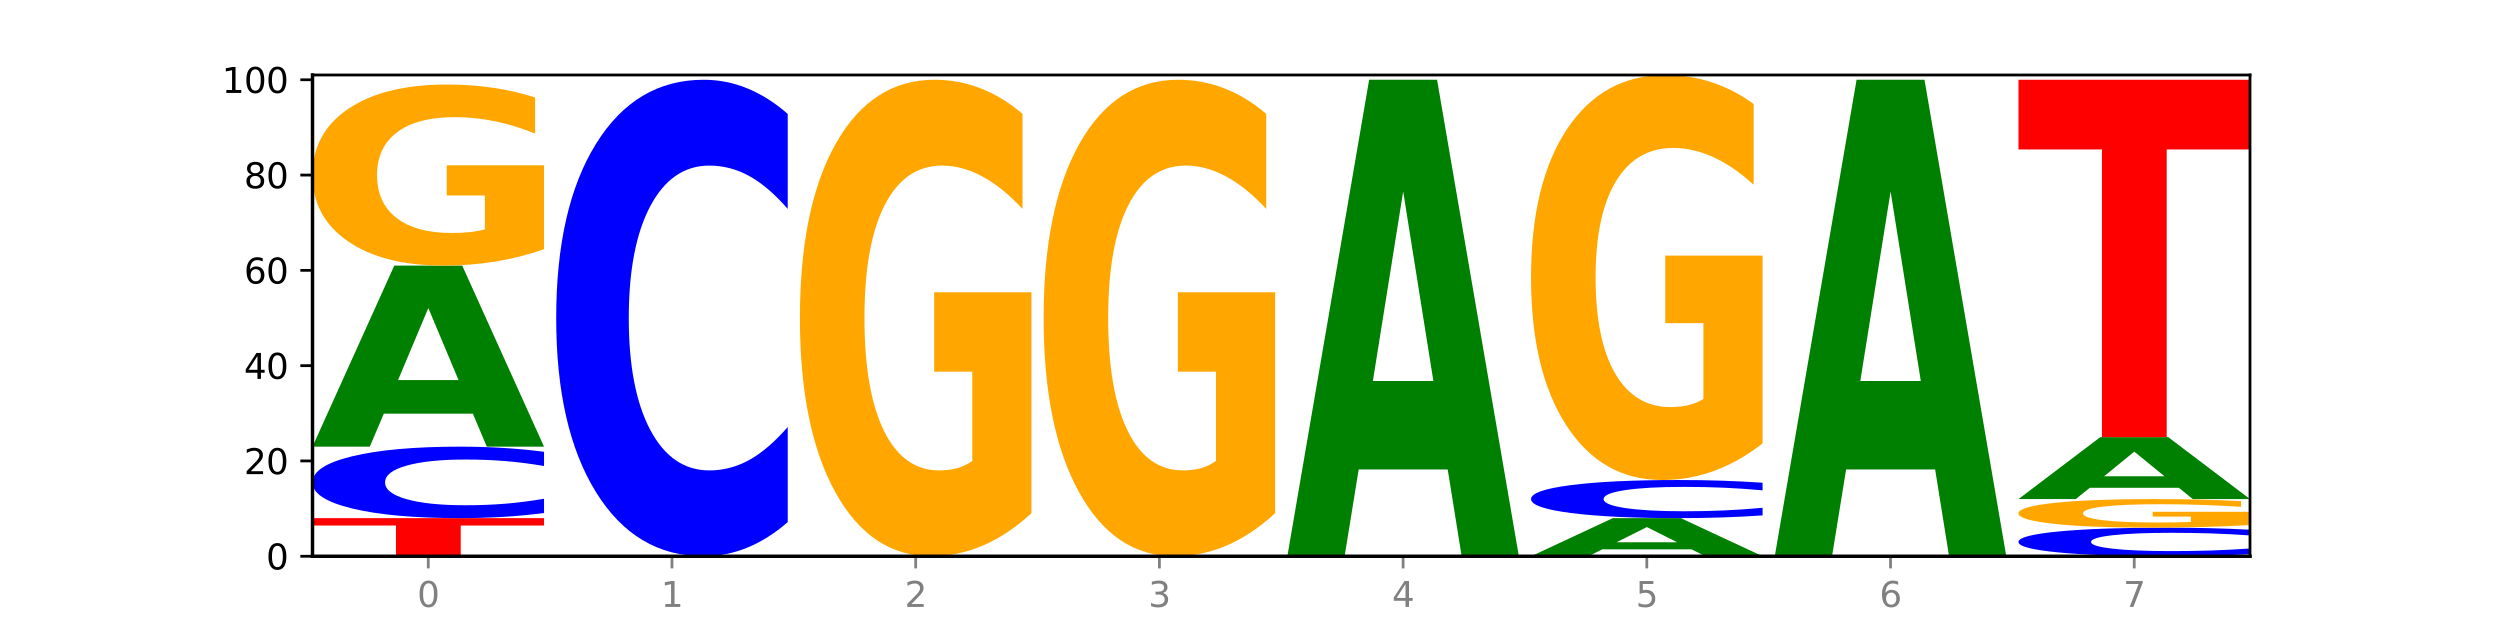 <?xml version="1.0" encoding="utf-8" standalone="no"?>
<!DOCTYPE svg PUBLIC "-//W3C//DTD SVG 1.1//EN"
  "http://www.w3.org/Graphics/SVG/1.1/DTD/svg11.dtd">
<svg xmlns:xlink="http://www.w3.org/1999/xlink" width="720pt" height="180pt" viewBox="0 0 720 180" xmlns="http://www.w3.org/2000/svg" version="1.1">
 <defs>
  <style type="text/css">*{stroke-linejoin: round; stroke-linecap: butt}</style>
 </defs>
 <g id="figure_1">
  <g id="patch_1">
   <path d="M 0 180 
L 720 180 
L 720 0 
L 0 0 
z
" style="fill: #ffffff"/>
  </g>
  <g id="axes_1">
   <g id="patch_2">
    <path d="M 90 160.2 
L 648 160.2 
L 648 21.6 
L 90 21.6 
z
" style="fill: #ffffff"/>
   </g>
   <g id="line2d_1">
    <path d="M 90 160.2 
L 648 160.2 
" clip-path="url(#pc152cde34d)" style="fill: none; stroke: #000000; stroke-width: 0.5; stroke-linecap: square"/>
   </g>
   <g id="patch_3">
    <path d="M 90 149.222 
L 156.679 149.222 
L 156.679 151.363 
L 132.69 151.363 
L 132.69 160.2 
L 114.036 160.2 
L 114.036 151.363 
L 90 151.363 
L 90 149.222 
z
" clip-path="url(#pc152cde34d)" style="fill: #ff0000"/>
   </g>
   <g id="patch_4">
    <path d="M 156.679 147.746 
Q 151.102 148.478 145.07 148.848 
Q 139.039 149.222 132.47 149.222 
Q 112.882 149.222 101.441 146.449 
Q 90 143.677 90 138.936 
Q 90 134.178 101.441 131.41 
Q 112.882 128.638 132.47 128.638 
Q 139.039 128.638 145.07 129.012 
Q 151.102 129.382 156.679 130.113 
L 156.679 134.216 
Q 151.051 133.247 145.591 132.796 
Q 140.131 132.345 134.1 132.345 
Q 123.281 132.345 117.082 134.102 
Q 110.899 135.853 110.899 138.936 
Q 110.899 142.006 117.082 143.762 
Q 123.281 145.514 134.1 145.514 
Q 140.131 145.514 145.591 145.063 
Q 151.051 144.608 156.679 143.639 
L 156.679 147.746 
z
" clip-path="url(#pc152cde34d)" style="fill: #0000ff"/>
   </g>
   <g id="patch_5">
    <path d="M 136.189 119.138 
L 110.545 119.138 
L 106.496 128.638 
L 90 128.638 
L 113.558 76.491 
L 133.121 76.491 
L 156.679 128.638 
L 140.197 128.638 
L 136.189 119.138 
z
M 114.635 109.46 
L 132.058 109.46 
L 123.36 88.717 
L 114.635 109.46 
z
" clip-path="url(#pc152cde34d)" style="fill: #008000"/>
   </g>
   <g id="patch_6">
    <path d="M 156.679 71.773 
Q 149.955 74.132 142.722 75.317 
Q 135.489 76.491 127.778 76.491 
Q 110.353 76.491 100.177 69.468 
Q 90 62.445 90 50.434 
Q 90 38.283 100.356 31.314 
Q 110.727 24.345 128.764 24.345 
Q 135.713 24.345 142.079 25.292 
Q 148.46 26.23 154.109 28.082 
L 154.109 38.477 
Q 148.281 36.097 142.513 34.923 
Q 136.744 33.738 130.946 33.738 
Q 120.216 33.738 114.403 38.068 
Q 108.59 42.387 108.59 50.434 
Q 108.59 58.405 114.194 62.757 
Q 119.798 67.098 130.109 67.098 
Q 132.919 67.098 135.325 66.85 
Q 137.731 66.592 139.643 66.053 
L 139.643 56.294 
L 128.66 56.294 
L 128.66 47.601 
L 156.679 47.601 
L 156.679 71.773 
z
" clip-path="url(#pc152cde34d)" style="fill: #ffa600"/>
   </g>
   <g id="patch_7">
    <path d="M 226.868 150.364 
Q 221.29 155.239 215.259 157.705 
Q 209.228 160.2 202.659 160.2 
Q 183.07 160.2 171.629 141.718 
Q 160.189 123.236 160.189 91.629 
Q 160.189 59.908 171.629 41.455 
Q 183.07 22.972 202.659 22.972 
Q 209.228 22.972 215.259 25.467 
Q 221.29 27.933 226.868 32.809 
L 226.868 60.164 
Q 221.24 53.7 215.78 50.696 
Q 210.32 47.691 204.289 47.691 
Q 193.47 47.691 187.27 59.398 
Q 181.088 71.077 181.088 91.629 
Q 181.088 112.095 187.27 123.802 
Q 193.47 135.481 204.289 135.481 
Q 210.32 135.481 215.78 132.477 
Q 221.24 129.444 226.868 122.98 
L 226.868 150.364 
z
" clip-path="url(#pc152cde34d)" style="fill: #0000ff"/>
   </g>
   <g id="patch_8">
    <path d="M 297.057 147.784 
Q 290.332 153.992 283.099 157.11 
Q 275.866 160.2 268.155 160.2 
Q 250.731 160.2 240.554 141.718 
Q 230.377 123.236 230.377 91.629 
Q 230.377 59.653 240.733 41.313 
Q 251.104 22.972 269.142 22.972 
Q 276.09 22.972 282.457 25.467 
Q 288.838 27.933 294.486 32.809 
L 294.486 60.164 
Q 288.658 53.899 282.89 50.809 
Q 277.122 47.691 271.323 47.691 
Q 260.594 47.691 254.781 59.086 
Q 248.967 70.453 248.967 91.629 
Q 248.967 112.605 254.571 124.058 
Q 260.175 135.481 270.487 135.481 
Q 273.296 135.481 275.702 134.829 
Q 278.108 134.149 280.021 132.732 
L 280.021 107.049 
L 269.037 107.049 
L 269.037 84.173 
L 297.057 84.173 
L 297.057 147.784 
z
" clip-path="url(#pc152cde34d)" style="fill: #ffa600"/>
   </g>
   <g id="patch_9">
    <path d="M 367.245 147.784 
Q 360.521 153.992 353.288 157.11 
Q 346.055 160.2 338.344 160.2 
Q 320.919 160.2 310.743 141.718 
Q 300.566 123.236 300.566 91.629 
Q 300.566 59.653 310.922 41.313 
Q 321.293 22.972 339.33 22.972 
Q 346.279 22.972 352.645 25.467 
Q 359.026 27.933 364.675 32.809 
L 364.675 60.164 
Q 358.847 53.899 353.079 50.809 
Q 347.31 47.691 341.512 47.691 
Q 330.782 47.691 324.969 59.086 
Q 319.156 70.453 319.156 91.629 
Q 319.156 112.605 324.76 124.058 
Q 330.364 135.481 340.675 135.481 
Q 343.485 135.481 345.891 134.829 
Q 348.297 134.149 350.209 132.732 
L 350.209 107.049 
L 339.226 107.049 
L 339.226 84.173 
L 367.245 84.173 
L 367.245 147.784 
z
" clip-path="url(#pc152cde34d)" style="fill: #ffa600"/>
   </g>
   <g id="patch_10">
    <path d="M 416.943 135.201 
L 391.3 135.201 
L 387.251 160.2 
L 370.755 160.2 
L 394.313 22.972 
L 413.876 22.972 
L 437.434 160.2 
L 420.952 160.2 
L 416.943 135.201 
z
M 395.39 109.732 
L 412.813 109.732 
L 404.115 55.147 
L 395.39 109.732 
z
" clip-path="url(#pc152cde34d)" style="fill: #008000"/>
   </g>
   <g id="patch_11">
    <path d="M 487.132 158.2 
L 461.488 158.2 
L 457.439 160.2 
L 440.943 160.2 
L 464.501 149.222 
L 484.065 149.222 
L 507.623 160.2 
L 491.14 160.2 
L 487.132 158.2 
z
M 465.578 156.163 
L 483.001 156.163 
L 474.303 151.796 
L 465.578 156.163 
z
" clip-path="url(#pc152cde34d)" style="fill: #008000"/>
   </g>
   <g id="patch_12">
    <path d="M 507.623 148.435 
Q 502.045 148.825 496.014 149.022 
Q 489.983 149.222 483.414 149.222 
Q 463.825 149.222 452.384 147.743 
Q 440.943 146.265 440.943 143.736 
Q 440.943 141.198 452.384 139.722 
Q 463.825 138.244 483.414 138.244 
Q 489.983 138.244 496.014 138.443 
Q 502.045 138.64 507.623 139.03 
L 507.623 141.219 
Q 501.995 140.702 496.535 140.461 
Q 491.075 140.221 485.043 140.221 
Q 474.224 140.221 468.025 141.158 
Q 461.843 142.092 461.843 143.736 
Q 461.843 145.373 468.025 146.31 
Q 474.224 147.244 485.043 147.244 
Q 491.075 147.244 496.535 147.004 
Q 501.995 146.761 507.623 146.244 
L 507.623 148.435 
z
" clip-path="url(#pc152cde34d)" style="fill: #0000ff"/>
   </g>
   <g id="patch_13">
    <path d="M 507.623 127.69 
Q 500.898 132.967 493.665 135.617 
Q 486.432 138.244 478.721 138.244 
Q 461.297 138.244 451.12 122.534 
Q 440.943 106.824 440.943 79.958 
Q 440.943 52.779 451.299 37.189 
Q 461.67 21.6 479.708 21.6 
Q 486.656 21.6 493.023 23.72 
Q 499.404 25.817 505.052 29.961 
L 505.052 53.213 
Q 499.224 47.888 493.456 45.261 
Q 487.688 42.611 481.889 42.611 
Q 471.16 42.611 465.347 52.297 
Q 459.533 61.959 459.533 79.958 
Q 459.533 97.788 465.137 107.523 
Q 470.741 117.233 481.053 117.233 
Q 483.862 117.233 486.268 116.679 
Q 488.674 116.1 490.587 114.896 
L 490.587 93.066 
L 479.603 93.066 
L 479.603 73.621 
L 507.623 73.621 
L 507.623 127.69 
z
" clip-path="url(#pc152cde34d)" style="fill: #ffa600"/>
   </g>
   <g id="patch_14">
    <path d="M 557.321 135.201 
L 531.677 135.201 
L 527.628 160.2 
L 511.132 160.2 
L 534.69 22.972 
L 554.253 22.972 
L 577.811 160.2 
L 561.329 160.2 
L 557.321 135.201 
z
M 535.767 109.732 
L 553.19 109.732 
L 544.492 55.147 
L 535.767 109.732 
z
" clip-path="url(#pc152cde34d)" style="fill: #008000"/>
   </g>
   <g id="patch_15">
    <path d="M 648 159.61 
Q 642.422 159.902 636.391 160.05 
Q 630.36 160.2 623.791 160.2 
Q 604.202 160.2 592.762 159.091 
Q 581.321 157.982 581.321 156.086 
Q 581.321 154.183 592.762 153.075 
Q 604.202 151.966 623.791 151.966 
Q 630.36 151.966 636.391 152.116 
Q 642.422 152.264 648 152.557 
L 648 154.198 
Q 642.372 153.81 636.912 153.63 
Q 631.452 153.449 625.421 153.449 
Q 614.602 153.449 608.402 154.152 
Q 602.22 154.853 602.22 156.086 
Q 602.22 157.314 608.402 158.016 
Q 614.602 158.717 625.421 158.717 
Q 631.452 158.717 636.912 158.537 
Q 642.372 158.355 648 157.967 
L 648 159.61 
z
" clip-path="url(#pc152cde34d)" style="fill: #0000ff"/>
   </g>
   <g id="patch_16">
    <path d="M 648 151.221 
Q 641.275 151.594 634.042 151.781 
Q 626.81 151.966 619.099 151.966 
Q 601.674 151.966 591.497 150.857 
Q 581.321 149.748 581.321 147.852 
Q 581.321 145.934 591.677 144.833 
Q 602.048 143.733 620.085 143.733 
Q 627.034 143.733 633.4 143.882 
Q 639.781 144.03 645.43 144.323 
L 645.43 145.964 
Q 639.602 145.588 633.833 145.403 
Q 628.065 145.216 622.267 145.216 
Q 611.537 145.216 605.724 145.9 
Q 599.911 146.582 599.911 147.852 
Q 599.911 149.111 605.515 149.798 
Q 611.119 150.483 621.43 150.483 
Q 624.239 150.483 626.645 150.444 
Q 629.051 150.403 630.964 150.318 
L 630.964 148.777 
L 619.98 148.777 
L 619.98 147.405 
L 648 147.405 
L 648 151.221 
z
" clip-path="url(#pc152cde34d)" style="fill: #ffa600"/>
   </g>
   <g id="patch_17">
    <path d="M 627.51 140.483 
L 601.866 140.483 
L 597.817 143.733 
L 581.321 143.733 
L 604.879 125.893 
L 624.442 125.893 
L 648 143.733 
L 631.518 143.733 
L 627.51 140.483 
z
M 605.956 137.172 
L 623.379 137.172 
L 614.681 130.076 
L 605.956 137.172 
z
" clip-path="url(#pc152cde34d)" style="fill: #008000"/>
   </g>
   <g id="patch_18">
    <path d="M 581.321 22.972 
L 648 22.972 
L 648 43.045 
L 624.011 43.045 
L 624.011 125.893 
L 605.356 125.893 
L 605.356 43.045 
L 581.321 43.045 
L 581.321 22.972 
z
" clip-path="url(#pc152cde34d)" style="fill: #ff0000"/>
   </g>
   <g id="matplotlib.axis_1">
    <g id="xtick_1">
     <g id="line2d_2">
      <defs>
       <path id="m2a611cff0b" d="M 0 0 
L 0 3.5 
" style="stroke: #808080; stroke-width: 0.8"/>
      </defs>
      <g>
       <use xlink:href="#m2a611cff0b" x="123.34" y="160.2" style="fill: #808080; stroke: #808080; stroke-width: 0.8"/>
      </g>
     </g>
     <g id="text_1">
      <!-- 0 -->
      <g style="fill: #808080" transform="translate(120.158 174.798) scale(0.1 -0.1)">
       <defs>
        <path id="DejaVuSans-30" d="M 2034 4250 
Q 1547 4250 1301 3770 
Q 1056 3291 1056 2328 
Q 1056 1369 1301 889 
Q 1547 409 2034 409 
Q 2525 409 2770 889 
Q 3016 1369 3016 2328 
Q 3016 3291 2770 3770 
Q 2525 4250 2034 4250 
z
M 2034 4750 
Q 2819 4750 3233 4129 
Q 3647 3509 3647 2328 
Q 3647 1150 3233 529 
Q 2819 -91 2034 -91 
Q 1250 -91 836 529 
Q 422 1150 422 2328 
Q 422 3509 836 4129 
Q 1250 4750 2034 4750 
z
" transform="scale(0.016)"/>
       </defs>
       <use xlink:href="#DejaVuSans-30"/>
      </g>
     </g>
    </g>
    <g id="xtick_2">
     <g id="line2d_3">
      <g>
       <use xlink:href="#m2a611cff0b" x="193.528" y="160.2" style="fill: #808080; stroke: #808080; stroke-width: 0.8"/>
      </g>
     </g>
     <g id="text_2">
      <!-- 1 -->
      <g style="fill: #808080" transform="translate(190.347 174.798) scale(0.1 -0.1)">
       <defs>
        <path id="DejaVuSans-31" d="M 794 531 
L 1825 531 
L 1825 4091 
L 703 3866 
L 703 4441 
L 1819 4666 
L 2450 4666 
L 2450 531 
L 3481 531 
L 3481 0 
L 794 0 
L 794 531 
z
" transform="scale(0.016)"/>
       </defs>
       <use xlink:href="#DejaVuSans-31"/>
      </g>
     </g>
    </g>
    <g id="xtick_3">
     <g id="line2d_4">
      <g>
       <use xlink:href="#m2a611cff0b" x="263.717" y="160.2" style="fill: #808080; stroke: #808080; stroke-width: 0.8"/>
      </g>
     </g>
     <g id="text_3">
      <!-- 2 -->
      <g style="fill: #808080" transform="translate(260.536 174.798) scale(0.1 -0.1)">
       <defs>
        <path id="DejaVuSans-32" d="M 1228 531 
L 3431 531 
L 3431 0 
L 469 0 
L 469 531 
Q 828 903 1448 1529 
Q 2069 2156 2228 2338 
Q 2531 2678 2651 2914 
Q 2772 3150 2772 3378 
Q 2772 3750 2511 3984 
Q 2250 4219 1831 4219 
Q 1534 4219 1204 4116 
Q 875 4013 500 3803 
L 500 4441 
Q 881 4594 1212 4672 
Q 1544 4750 1819 4750 
Q 2544 4750 2975 4387 
Q 3406 4025 3406 3419 
Q 3406 3131 3298 2873 
Q 3191 2616 2906 2266 
Q 2828 2175 2409 1742 
Q 1991 1309 1228 531 
z
" transform="scale(0.016)"/>
       </defs>
       <use xlink:href="#DejaVuSans-32"/>
      </g>
     </g>
    </g>
    <g id="xtick_4">
     <g id="line2d_5">
      <g>
       <use xlink:href="#m2a611cff0b" x="333.906" y="160.2" style="fill: #808080; stroke: #808080; stroke-width: 0.8"/>
      </g>
     </g>
     <g id="text_4">
      <!-- 3 -->
      <g style="fill: #808080" transform="translate(330.724 174.798) scale(0.1 -0.1)">
       <defs>
        <path id="DejaVuSans-33" d="M 2597 2516 
Q 3050 2419 3304 2112 
Q 3559 1806 3559 1356 
Q 3559 666 3084 287 
Q 2609 -91 1734 -91 
Q 1441 -91 1130 -33 
Q 819 25 488 141 
L 488 750 
Q 750 597 1062 519 
Q 1375 441 1716 441 
Q 2309 441 2620 675 
Q 2931 909 2931 1356 
Q 2931 1769 2642 2001 
Q 2353 2234 1838 2234 
L 1294 2234 
L 1294 2753 
L 1863 2753 
Q 2328 2753 2575 2939 
Q 2822 3125 2822 3475 
Q 2822 3834 2567 4026 
Q 2313 4219 1838 4219 
Q 1578 4219 1281 4162 
Q 984 4106 628 3988 
L 628 4550 
Q 988 4650 1302 4700 
Q 1616 4750 1894 4750 
Q 2613 4750 3031 4423 
Q 3450 4097 3450 3541 
Q 3450 3153 3228 2886 
Q 3006 2619 2597 2516 
z
" transform="scale(0.016)"/>
       </defs>
       <use xlink:href="#DejaVuSans-33"/>
      </g>
     </g>
    </g>
    <g id="xtick_5">
     <g id="line2d_6">
      <g>
       <use xlink:href="#m2a611cff0b" x="404.094" y="160.2" style="fill: #808080; stroke: #808080; stroke-width: 0.8"/>
      </g>
     </g>
     <g id="text_5">
      <!-- 4 -->
      <g style="fill: #808080" transform="translate(400.913 174.798) scale(0.1 -0.1)">
       <defs>
        <path id="DejaVuSans-34" d="M 2419 4116 
L 825 1625 
L 2419 1625 
L 2419 4116 
z
M 2253 4666 
L 3047 4666 
L 3047 1625 
L 3713 1625 
L 3713 1100 
L 3047 1100 
L 3047 0 
L 2419 0 
L 2419 1100 
L 313 1100 
L 313 1709 
L 2253 4666 
z
" transform="scale(0.016)"/>
       </defs>
       <use xlink:href="#DejaVuSans-34"/>
      </g>
     </g>
    </g>
    <g id="xtick_6">
     <g id="line2d_7">
      <g>
       <use xlink:href="#m2a611cff0b" x="474.283" y="160.2" style="fill: #808080; stroke: #808080; stroke-width: 0.8"/>
      </g>
     </g>
     <g id="text_6">
      <!-- 5 -->
      <g style="fill: #808080" transform="translate(471.102 174.798) scale(0.1 -0.1)">
       <defs>
        <path id="DejaVuSans-35" d="M 691 4666 
L 3169 4666 
L 3169 4134 
L 1269 4134 
L 1269 2991 
Q 1406 3038 1543 3061 
Q 1681 3084 1819 3084 
Q 2600 3084 3056 2656 
Q 3513 2228 3513 1497 
Q 3513 744 3044 326 
Q 2575 -91 1722 -91 
Q 1428 -91 1123 -41 
Q 819 9 494 109 
L 494 744 
Q 775 591 1075 516 
Q 1375 441 1709 441 
Q 2250 441 2565 725 
Q 2881 1009 2881 1497 
Q 2881 1984 2565 2268 
Q 2250 2553 1709 2553 
Q 1456 2553 1204 2497 
Q 953 2441 691 2322 
L 691 4666 
z
" transform="scale(0.016)"/>
       </defs>
       <use xlink:href="#DejaVuSans-35"/>
      </g>
     </g>
    </g>
    <g id="xtick_7">
     <g id="line2d_8">
      <g>
       <use xlink:href="#m2a611cff0b" x="544.472" y="160.2" style="fill: #808080; stroke: #808080; stroke-width: 0.8"/>
      </g>
     </g>
     <g id="text_7">
      <!-- 6 -->
      <g style="fill: #808080" transform="translate(541.29 174.798) scale(0.1 -0.1)">
       <defs>
        <path id="DejaVuSans-36" d="M 2113 2584 
Q 1688 2584 1439 2293 
Q 1191 2003 1191 1497 
Q 1191 994 1439 701 
Q 1688 409 2113 409 
Q 2538 409 2786 701 
Q 3034 994 3034 1497 
Q 3034 2003 2786 2293 
Q 2538 2584 2113 2584 
z
M 3366 4563 
L 3366 3988 
Q 3128 4100 2886 4159 
Q 2644 4219 2406 4219 
Q 1781 4219 1451 3797 
Q 1122 3375 1075 2522 
Q 1259 2794 1537 2939 
Q 1816 3084 2150 3084 
Q 2853 3084 3261 2657 
Q 3669 2231 3669 1497 
Q 3669 778 3244 343 
Q 2819 -91 2113 -91 
Q 1303 -91 875 529 
Q 447 1150 447 2328 
Q 447 3434 972 4092 
Q 1497 4750 2381 4750 
Q 2619 4750 2861 4703 
Q 3103 4656 3366 4563 
z
" transform="scale(0.016)"/>
       </defs>
       <use xlink:href="#DejaVuSans-36"/>
      </g>
     </g>
    </g>
    <g id="xtick_8">
     <g id="line2d_9">
      <g>
       <use xlink:href="#m2a611cff0b" x="614.66" y="160.2" style="fill: #808080; stroke: #808080; stroke-width: 0.8"/>
      </g>
     </g>
     <g id="text_8">
      <!-- 7 -->
      <g style="fill: #808080" transform="translate(611.479 174.798) scale(0.1 -0.1)">
       <defs>
        <path id="DejaVuSans-37" d="M 525 4666 
L 3525 4666 
L 3525 4397 
L 1831 0 
L 1172 0 
L 2766 4134 
L 525 4134 
L 525 4666 
z
" transform="scale(0.016)"/>
       </defs>
       <use xlink:href="#DejaVuSans-37"/>
      </g>
     </g>
    </g>
   </g>
   <g id="matplotlib.axis_2">
    <g id="ytick_1">
     <g id="line2d_10">
      <defs>
       <path id="mc38cfa3e36" d="M 0 0 
L -3.5 0 
" style="stroke: #000000; stroke-width: 0.8"/>
      </defs>
      <g>
       <use xlink:href="#mc38cfa3e36" x="90" y="160.2" style="stroke: #000000; stroke-width: 0.8"/>
      </g>
     </g>
     <g id="text_9">
      <!-- 0 -->
      <g transform="translate(76.638 163.999) scale(0.1 -0.1)">
       <use xlink:href="#DejaVuSans-30"/>
      </g>
     </g>
    </g>
    <g id="ytick_2">
     <g id="line2d_11">
      <g>
       <use xlink:href="#mc38cfa3e36" x="90" y="132.754" style="stroke: #000000; stroke-width: 0.8"/>
      </g>
     </g>
     <g id="text_10">
      <!-- 20 -->
      <g transform="translate(70.275 136.554) scale(0.1 -0.1)">
       <use xlink:href="#DejaVuSans-32"/>
       <use xlink:href="#DejaVuSans-30" x="63.623"/>
      </g>
     </g>
    </g>
    <g id="ytick_3">
     <g id="line2d_12">
      <g>
       <use xlink:href="#mc38cfa3e36" x="90" y="105.309" style="stroke: #000000; stroke-width: 0.8"/>
      </g>
     </g>
     <g id="text_11">
      <!-- 40 -->
      <g transform="translate(70.275 109.108) scale(0.1 -0.1)">
       <use xlink:href="#DejaVuSans-34"/>
       <use xlink:href="#DejaVuSans-30" x="63.623"/>
      </g>
     </g>
    </g>
    <g id="ytick_4">
     <g id="line2d_13">
      <g>
       <use xlink:href="#mc38cfa3e36" x="90" y="77.863" style="stroke: #000000; stroke-width: 0.8"/>
      </g>
     </g>
     <g id="text_12">
      <!-- 60 -->
      <g transform="translate(70.275 81.663) scale(0.1 -0.1)">
       <use xlink:href="#DejaVuSans-36"/>
       <use xlink:href="#DejaVuSans-30" x="63.623"/>
      </g>
     </g>
    </g>
    <g id="ytick_5">
     <g id="line2d_14">
      <g>
       <use xlink:href="#mc38cfa3e36" x="90" y="50.418" style="stroke: #000000; stroke-width: 0.8"/>
      </g>
     </g>
     <g id="text_13">
      <!-- 80 -->
      <g transform="translate(70.275 54.217) scale(0.1 -0.1)">
       <defs>
        <path id="DejaVuSans-38" d="M 2034 2216 
Q 1584 2216 1326 1975 
Q 1069 1734 1069 1313 
Q 1069 891 1326 650 
Q 1584 409 2034 409 
Q 2484 409 2743 651 
Q 3003 894 3003 1313 
Q 3003 1734 2745 1975 
Q 2488 2216 2034 2216 
z
M 1403 2484 
Q 997 2584 770 2862 
Q 544 3141 544 3541 
Q 544 4100 942 4425 
Q 1341 4750 2034 4750 
Q 2731 4750 3128 4425 
Q 3525 4100 3525 3541 
Q 3525 3141 3298 2862 
Q 3072 2584 2669 2484 
Q 3125 2378 3379 2068 
Q 3634 1759 3634 1313 
Q 3634 634 3220 271 
Q 2806 -91 2034 -91 
Q 1263 -91 848 271 
Q 434 634 434 1313 
Q 434 1759 690 2068 
Q 947 2378 1403 2484 
z
M 1172 3481 
Q 1172 3119 1398 2916 
Q 1625 2713 2034 2713 
Q 2441 2713 2670 2916 
Q 2900 3119 2900 3481 
Q 2900 3844 2670 4047 
Q 2441 4250 2034 4250 
Q 1625 4250 1398 4047 
Q 1172 3844 1172 3481 
z
" transform="scale(0.016)"/>
       </defs>
       <use xlink:href="#DejaVuSans-38"/>
       <use xlink:href="#DejaVuSans-30" x="63.623"/>
      </g>
     </g>
    </g>
    <g id="ytick_6">
     <g id="line2d_15">
      <g>
       <use xlink:href="#mc38cfa3e36" x="90" y="22.972" style="stroke: #000000; stroke-width: 0.8"/>
      </g>
     </g>
     <g id="text_14">
      <!-- 100 -->
      <g transform="translate(63.913 26.771) scale(0.1 -0.1)">
       <use xlink:href="#DejaVuSans-31"/>
       <use xlink:href="#DejaVuSans-30" x="63.623"/>
       <use xlink:href="#DejaVuSans-30" x="127.246"/>
      </g>
     </g>
    </g>
   </g>
   <g id="patch_19">
    <path d="M 90 160.2 
L 90 21.6 
" style="fill: none; stroke: #000000; stroke-linejoin: miter; stroke-linecap: square"/>
   </g>
   <g id="patch_20">
    <path d="M 648 160.2 
L 648 21.6 
" style="fill: none; stroke: #000000; stroke-width: 0.8; stroke-linejoin: miter; stroke-linecap: square"/>
   </g>
   <g id="patch_21">
    <path d="M 90 160.2 
L 648 160.2 
" style="fill: none; stroke: #000000; stroke-linejoin: miter; stroke-linecap: square"/>
   </g>
   <g id="patch_22">
    <path d="M 90 21.6 
L 648 21.6 
" style="fill: none; stroke: #000000; stroke-width: 0.8; stroke-linejoin: miter; stroke-linecap: square"/>
   </g>
  </g>
 </g>
 <defs>
  <clipPath id="pc152cde34d">
   <rect x="90" y="21.6" width="558" height="138.6"/>
  </clipPath>
 </defs>
</svg>
